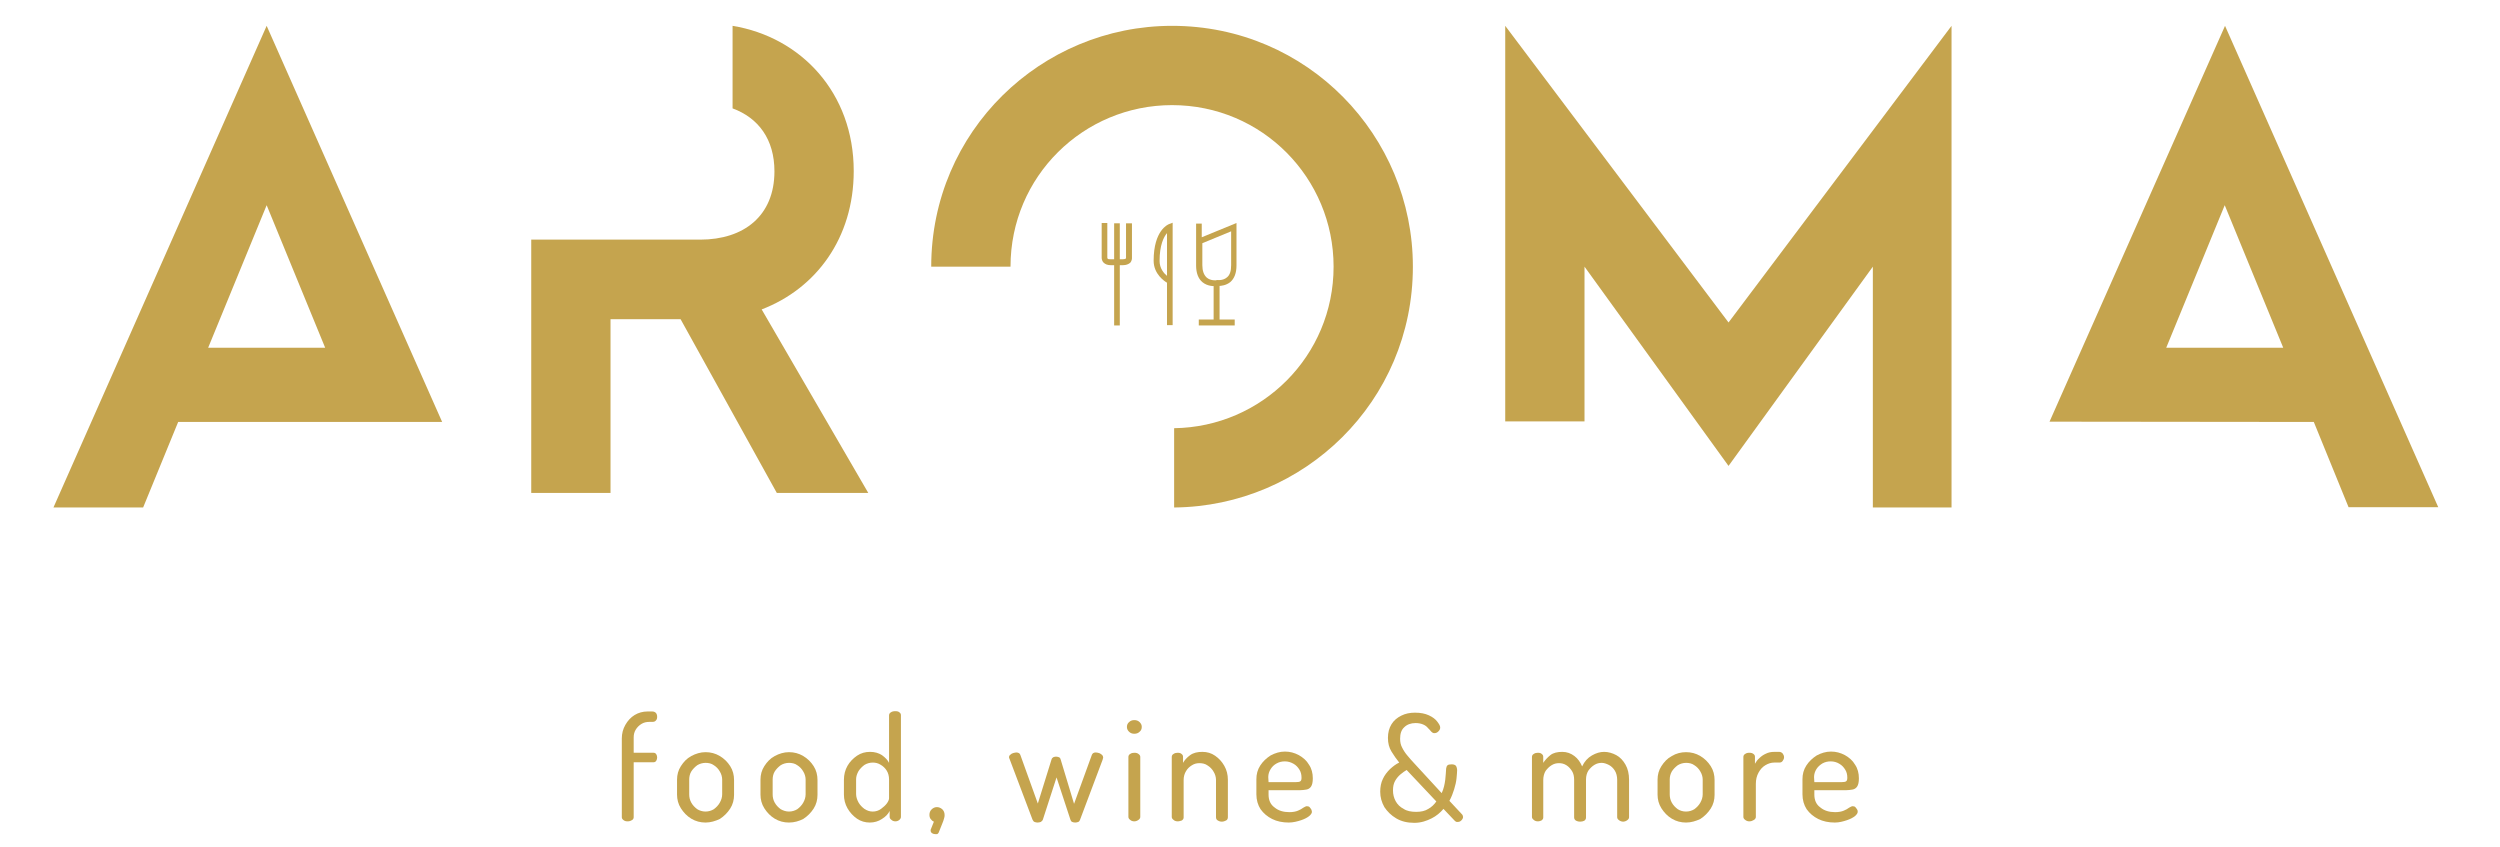 <?xml version="1.0" encoding="utf-8"?>
<!-- Generator: Adobe Illustrator 27.2.0, SVG Export Plug-In . SVG Version: 6.00 Build 0)  -->
<svg version="1.1" id="Livello_1" xmlns="http://www.w3.org/2000/svg" xmlns:xlink="http://www.w3.org/1999/xlink" x="0px" y="0px"
	 viewBox="0 0 841.9 285.3" style="enable-background:new 0 0 841.9 285.3;" xml:space="preserve">
<style type="text/css">
	.st0{fill:#C5A44E;}
</style>
<g>
	<g>
		<path class="st0" d="M394.7,8.7c-44.1,0-81.1,35.5-81.1,81.1h26.7c0-30.4,24.6-54.4,54.4-54.4c30.4,0,54.4,24.6,54.4,54.4
			c0,30.1-24.2,54-53.7,54.4v26.7c43.8-0.4,80.4-35.7,80.4-81.1C475.8,45.7,440.3,8.7,394.7,8.7z"/>
		<path class="st0" d="M256.5,104.2c18.3-7,31-24,31-46.6c0-26.3-17.7-45.1-40.8-48.9v27.8c8.7,3.2,14.1,10.4,14.1,21.2
			c0,15-10.3,23-25,23h-30.2l0,0h-26.7V166h26.7v-58.5h23.6l32.4,58.5h30.8L256.5,104.2z"/>
		<path class="st0" d="M60,142.1h88.9L89.8,8.7L18,170.9h30.2L60,142.1L60,142.1L60,142.1z M89.8,69.1l19.7,48H70.1L89.8,69.1z"/>
		<path class="st0" d="M779,142.1h0.2l11.7,28.7h30.2L749.3,8.7L690.2,142L779,142.1L779,142.1z M768.9,117.1h-39.4l19.7-48
			L768.9,117.1z"/>
		<polygon class="st0" points="582.1,108.6 506.9,8.7 506.9,141.9 533.6,141.9 533.6,89.8 582.1,156.9 630.7,89.8 630.7,170.9 
			657.2,170.9 657.2,8.7 		"/>
		<g>
			<rect x="403.7" y="107.6" class="st0" width="12.1" height="2"/>
			<g>
				<g>
					<g>
						<g>
							<path class="st0" d="M394.9,109.5H393V95.2c-0.7-0.4-4.5-2.8-4.5-7.4c0-10.3,4.9-12.2,5.1-12.3l1.3-0.5V109.5z M393,78.5
								c-1.1,1.3-2.5,4-2.5,9.4c0,2.5,1.5,4.2,2.5,5V78.5z"/>
						</g>
						<g>
							<rect x="375.2" y="75.2" class="st0" width="1.9" height="34.4"/>
							<path class="st0" d="M376.2,89.3H374c-1,0-1.8-0.3-2.4-0.9c-0.7-0.8-0.6-1.7-0.6-1.8V75.1h1.9v11.6c0,0.1,0,0.2,0.1,0.4
								c0.2,0.2,0.5,0.2,0.9,0.2h2.2v2H376.2z"/>
							<path class="st0" d="M378.2,89.3H376v-2h2.2c0.4,0,0.8-0.1,0.9-0.2c0.1-0.1,0.1-0.3,0.1-0.3V75.2h2v11.6c0,0,0.1,0.9-0.6,1.7
								C380,89,379.2,89.3,378.2,89.3z"/>
						</g>
					</g>
				</g>
				<rect x="408.7" y="95.7" class="st0" width="2" height="12.9"/>
				<path class="st0" d="M410.3,96.3c-0.3,0-0.5,0-0.7,0c-0.6,0.1-2.9,0.2-4.7-1.3c-1.4-1.2-2.1-3.1-2.1-5.6V75.3h1.9v4.6l11.7-4.8
					v14.3c0,2.5-0.7,4.4-2.1,5.6C412.9,96.1,411.3,96.3,410.3,96.3z M409.7,94.3h0.2c0,0,1.9,0.3,3.3-0.9c1-0.8,1.4-2.2,1.4-4.1
					V77.9l-9.7,4v7.4c0,1.9,0.5,3.3,1.5,4.2c1.3,1.1,3.2,0.9,3.2,0.9L409.7,94.3z"/>
			</g>
		</g>
	</g>
	<g>
		<path class="st0" d="M211.4,276.6c-0.6,0-1-0.1-1.4-0.4s-0.6-0.6-0.6-1v-26.5c0-1.7,0.4-3.2,1.2-4.6s1.8-2.5,3.1-3.3
			s2.8-1.2,4.3-1.2h1.7c0.5,0,0.9,0.2,1.2,0.5c0.3,0.4,0.4,0.8,0.4,1.3s-0.1,0.9-0.4,1.2c-0.3,0.4-0.7,0.5-1.2,0.5h-1
			c-1,0-1.9,0.2-2.7,0.7s-1.4,1.1-1.9,1.9s-0.7,1.7-0.7,2.6v5.2h6.7c0.4,0,0.7,0.2,0.9,0.5s0.3,0.7,0.3,1.1s-0.1,0.7-0.3,1.1
			c-0.2,0.3-0.5,0.5-0.9,0.5h-6.7v18.5c0,0.4-0.2,0.8-0.6,1C212.5,276.4,212,276.6,211.4,276.6z"/>
		<path class="st0" d="M237.6,277c-1.7,0-3.3-0.4-4.8-1.3s-2.6-2.1-3.5-3.5s-1.3-3-1.3-4.6v-5c0-1.7,0.4-3.2,1.3-4.6
			c0.9-1.4,2-2.6,3.5-3.4s3.1-1.3,4.8-1.3s3.3,0.4,4.8,1.3s2.6,2,3.5,3.4s1.3,3,1.3,4.7v5c0,1.6-0.4,3.2-1.3,4.6
			c-0.9,1.4-2.1,2.6-3.5,3.5C240.9,276.5,239.3,277,237.6,277z M237.6,273.3c1,0,2-0.3,2.8-0.8c0.8-0.6,1.5-1.3,2-2.2
			c0.5-0.9,0.8-1.8,0.8-2.8v-5c0-0.9-0.3-1.9-0.8-2.7c-0.5-0.9-1.2-1.6-2-2.1c-0.8-0.6-1.8-0.8-2.8-0.8s-2,0.3-2.8,0.8
			c-0.8,0.6-1.5,1.3-2,2.1s-0.7,1.8-0.7,2.7v5c0,1,0.2,1.9,0.7,2.8s1.2,1.6,2,2.2C235.6,273,236.6,273.3,237.6,273.3z"/>
		<path class="st0" d="M265.7,277c-1.7,0-3.3-0.4-4.8-1.3s-2.6-2.1-3.5-3.5s-1.3-3-1.3-4.6v-5c0-1.7,0.4-3.2,1.3-4.6s2-2.6,3.5-3.4
			s3.1-1.3,4.8-1.3c1.7,0,3.3,0.4,4.8,1.3s2.6,2,3.5,3.4s1.3,3,1.3,4.7v5c0,1.6-0.4,3.2-1.3,4.6s-2.1,2.6-3.5,3.5
			C269.1,276.5,267.5,277,265.7,277z M265.7,273.3c1,0,2-0.3,2.8-0.8c0.8-0.6,1.5-1.3,2-2.2c0.5-0.9,0.8-1.8,0.8-2.8v-5
			c0-0.9-0.3-1.9-0.8-2.7c-0.5-0.9-1.2-1.6-2-2.1c-0.8-0.6-1.8-0.8-2.8-0.8s-2,0.3-2.8,0.8c-0.8,0.6-1.5,1.3-2,2.1s-0.7,1.8-0.7,2.7
			v5c0,1,0.2,1.9,0.7,2.8s1.2,1.6,2,2.2C263.8,273,264.7,273.3,265.7,273.3z"/>
		<path class="st0" d="M292.9,277c-1.5,0-3-0.4-4.3-1.3s-2.4-2.1-3.2-3.5c-0.8-1.4-1.2-3-1.2-4.6v-5c0-1.7,0.4-3.3,1.2-4.7
			c0.8-1.4,1.9-2.5,3.2-3.4c1.3-0.9,2.8-1.3,4.4-1.3s2.9,0.4,4,1.1c1.1,0.8,1.9,1.6,2.4,2.6v-16c0-0.4,0.2-0.8,0.6-1
			c0.4-0.3,0.9-0.4,1.5-0.4s1.1,0.1,1.4,0.4c0.4,0.3,0.5,0.6,0.5,1v34.2c0,0.4-0.2,0.7-0.5,1c-0.4,0.3-0.8,0.5-1.4,0.5
			c-0.5,0-1-0.2-1.3-0.5c-0.4-0.3-0.6-0.6-0.6-1v-2c-0.5,1-1.3,1.9-2.6,2.7C295.8,276.6,294.4,277,292.9,277z M293.9,273.3
			c1,0,2-0.3,2.8-0.9s1.5-1.2,2-1.9c0.5-0.7,0.7-1.3,0.7-1.7v-6.3c0-1.2-0.3-2.2-0.8-3s-1.2-1.5-2.1-2c-0.8-0.5-1.7-0.7-2.6-0.7
			c-1,0-2,0.3-2.8,0.8c-0.8,0.6-1.5,1.3-2,2.1c-0.5,0.9-0.8,1.8-0.8,2.7v5c0,0.9,0.3,1.9,0.8,2.8s1.2,1.6,2,2.2
			C292,273,292.9,273.3,293.9,273.3z"/>
		<path class="st0" d="M314.9,280.9c-0.3,0-0.7-0.1-1-0.3c-0.3-0.2-0.5-0.5-0.5-0.9c0-0.2,0-0.4,0.1-0.5l1-2.5
			c-0.5-0.2-0.8-0.5-1.1-0.9c-0.3-0.4-0.4-0.9-0.4-1.4c0-0.7,0.2-1.3,0.7-1.8s1.1-0.8,1.8-0.8c0.6,0,1.2,0.2,1.8,0.7
			c0.5,0.5,0.8,1.1,0.8,1.9c0,0.1,0,0.2,0,0.4c0,0.2-0.1,0.5-0.2,0.9s-0.3,1-0.6,1.7c-0.3,0.7-0.7,1.7-1.2,3
			c-0.1,0.2-0.3,0.4-0.5,0.5C315.3,280.9,315.1,280.9,314.9,280.9z"/>
		<path class="st0" d="M349.4,277c-0.4,0-0.7-0.1-1-0.2s-0.5-0.4-0.7-0.8l-7.6-20.1c-0.1-0.2-0.1-0.3-0.2-0.5c0-0.1-0.1-0.3-0.1-0.3
			c0-0.4,0.1-0.7,0.4-0.9c0.3-0.3,0.6-0.5,1-0.6s0.8-0.2,1.1-0.2c0.3,0,0.6,0.1,0.8,0.2c0.2,0.1,0.4,0.3,0.5,0.6l5.9,16.4l4.6-14.8
			c0.1-0.4,0.3-0.6,0.6-0.8c0.3-0.1,0.6-0.2,0.9-0.2c0.4,0,0.7,0.1,1,0.2s0.5,0.4,0.6,0.8l4.5,14.9l6-16.5c0.2-0.5,0.6-0.8,1.3-0.8
			c0.4,0,0.7,0.1,1.1,0.2s0.7,0.4,1,0.6c0.3,0.3,0.4,0.6,0.4,0.9c0,0.1,0,0.2-0.1,0.4c0,0.2-0.1,0.3-0.1,0.4l-7.6,20.2
			c-0.1,0.3-0.3,0.6-0.6,0.7c-0.3,0.1-0.6,0.2-1,0.2s-0.8-0.1-1-0.2c-0.3-0.1-0.5-0.4-0.6-0.7l-4.7-14.3l-4.6,14.2
			c-0.1,0.3-0.4,0.6-0.7,0.8C350.2,276.9,349.8,277,349.4,277z"/>
		<path class="st0" d="M382,247.1c-0.7,0-1.3-0.2-1.8-0.7s-0.7-1-0.7-1.6s0.2-1.2,0.7-1.6c0.5-0.5,1.1-0.7,1.8-0.7
			c0.7,0,1.3,0.2,1.8,0.7s0.7,1,0.7,1.6s-0.2,1.2-0.7,1.6C383.3,246.9,382.7,247.1,382,247.1z M382,276.6c-0.6,0-1.1-0.2-1.4-0.5
			c-0.4-0.3-0.6-0.6-0.6-1v-20.2c0-0.4,0.2-0.8,0.6-1c0.4-0.3,0.9-0.4,1.4-0.4c0.6,0,1,0.1,1.4,0.4s0.6,0.6,0.6,1v20.2
			c0,0.4-0.2,0.7-0.6,1S382.5,276.6,382,276.6z"/>
		<path class="st0" d="M396.6,276.6c-0.6,0-1.1-0.2-1.4-0.5c-0.4-0.3-0.6-0.6-0.6-1v-20.2c0-0.4,0.2-0.8,0.6-1
			c0.4-0.3,0.9-0.4,1.4-0.4s1,0.1,1.3,0.4c0.4,0.3,0.5,0.6,0.5,1v2c0.5-0.9,1.3-1.8,2.4-2.6c1.1-0.8,2.5-1.1,4.1-1.1s3,0.4,4.3,1.3
			s2.3,2,3.1,3.4c0.8,1.4,1.2,3,1.2,4.7v12.6c0,0.5-0.2,0.9-0.6,1.1s-0.9,0.4-1.4,0.4s-0.9-0.1-1.4-0.4c-0.4-0.2-0.6-0.6-0.6-1.1
			v-12.6c0-0.9-0.3-1.9-0.8-2.7c-0.5-0.9-1.2-1.6-2-2.1c-0.8-0.6-1.8-0.8-2.8-0.8c-0.9,0-1.7,0.2-2.5,0.7s-1.5,1.1-2,2
			c-0.5,0.8-0.8,1.8-0.8,3v12.6c0,0.4-0.2,0.7-0.6,1C397.6,276.4,397.2,276.6,396.6,276.6z"/>
		<path class="st0" d="M434,277c-2.1,0-4-0.4-5.6-1.2c-1.6-0.8-2.9-1.9-3.9-3.3c-0.9-1.4-1.4-3.1-1.4-5v-5.1c0-1.7,0.4-3.2,1.3-4.6
			s2.1-2.5,3.5-3.4c1.5-0.8,3.1-1.3,4.8-1.3c1.7,0,3.2,0.4,4.7,1.2c1.4,0.8,2.6,1.8,3.4,3.2c0.9,1.3,1.3,2.9,1.3,4.6
			c0,1.3-0.2,2.2-0.6,2.8c-0.4,0.6-1,0.9-1.6,1c-0.7,0.1-1.3,0.2-2,0.2h-10.7v1.5c0,1.8,0.6,3.3,2,4.3c1.3,1.1,3,1.6,5,1.6
			c1.2,0,2.2-0.2,2.9-0.5s1.3-0.6,1.8-1c0.5-0.3,0.9-0.5,1.2-0.5c0.4,0,0.7,0.1,0.9,0.3c0.2,0.2,0.4,0.5,0.6,0.8
			c0.1,0.3,0.2,0.6,0.2,0.8c0,0.4-0.3,0.9-0.9,1.4s-1.5,1-2.7,1.4S435.5,277,434,277z M427.2,263.4h9c0.9,0,1.5-0.1,1.7-0.3
			c0.3-0.2,0.4-0.6,0.4-1.2c0-1-0.2-1.9-0.7-2.7c-0.5-0.8-1.1-1.5-2-2s-1.8-0.8-2.9-0.8c-1,0-1.9,0.2-2.8,0.7s-1.5,1.1-2,1.9
			s-0.8,1.7-0.8,2.7L427.2,263.4L427.2,263.4z"/>
		<path class="st0" d="M476.3,277.1c-2.4,0-4.4-0.5-6.1-1.5s-3-2.3-4-3.8c-0.9-1.6-1.4-3.3-1.4-5.2c0-1.6,0.3-3.1,0.9-4.3
			c0.6-1.3,1.4-2.3,2.4-3.3c1-0.9,2-1.7,3.1-2.2c-0.9-1.1-1.8-2.4-2.6-3.7s-1.2-2.8-1.2-4.6s0.4-3.3,1.2-4.6
			c0.8-1.3,1.9-2.2,3.3-2.9c1.4-0.7,2.9-1,4.6-1c1.9,0,3.4,0.3,4.7,0.9c1.3,0.6,2.2,1.3,2.8,2.1c0.6,0.8,1,1.4,1,2
			c0,0.5-0.2,0.9-0.6,1.3s-0.8,0.6-1.4,0.6c-0.4,0-0.7-0.2-1-0.5c-0.3-0.4-0.7-0.8-1.1-1.2c-0.4-0.5-0.9-0.9-1.6-1.2
			c-0.7-0.3-1.5-0.5-2.6-0.5c-1.6,0-2.9,0.5-3.8,1.4c-1,0.9-1.4,2.2-1.4,3.9c0,1.1,0.2,2.1,0.7,3c0.5,1,1.1,1.9,1.8,2.7
			c0.7,0.8,1.4,1.7,2.2,2.5l9.3,10.1c0.7-1.5,1-3,1.2-4.5s0.2-2.7,0.3-3.8c0.1-0.5,0.2-0.9,0.5-1.1c0.2-0.2,0.7-0.3,1.4-0.3
			s1.1,0.2,1.4,0.5c0.2,0.3,0.4,0.9,0.4,1.5s-0.1,1.6-0.2,2.7s-0.4,2.4-0.8,3.7c-0.4,1.3-0.9,2.6-1.6,3.9l4.3,4.6
			c0.1,0.1,0.2,0.3,0.2,0.4s0.1,0.3,0.1,0.4c0,0.4-0.2,0.8-0.6,1.2c-0.4,0.4-0.8,0.5-1.3,0.5c-0.2,0-0.4,0-0.5-0.1
			c-0.2-0.1-0.3-0.2-0.5-0.4l-3.7-3.9c-1.1,1.3-2.4,2.4-4,3.2S478.6,277.1,476.3,277.1z M476.9,273.4c1.7,0,3-0.3,4.1-1
			c1.1-0.6,2-1.5,2.7-2.5l-10-10.6c-0.7,0.4-1.4,0.9-2.1,1.5s-1.3,1.3-1.8,2.2c-0.5,0.9-0.7,1.9-0.7,3.2s0.3,2.5,0.9,3.6
			s1.5,2,2.7,2.6C473.7,273.1,475.2,273.4,476.9,273.4z"/>
		<path class="st0" d="M517.9,276.6c-0.6,0-1.1-0.2-1.4-0.5c-0.4-0.3-0.6-0.6-0.6-1v-20.2c0-0.4,0.2-0.8,0.6-1
			c0.4-0.3,0.9-0.4,1.4-0.4s1,0.1,1.3,0.4c0.4,0.3,0.5,0.6,0.5,1v2c0.6-0.9,1.4-1.8,2.4-2.6s2.4-1.1,4-1.1s2.9,0.5,4.1,1.4
			c1.2,0.9,2,2.1,2.6,3.5c0.8-1.7,1.9-2.9,3.3-3.7s2.7-1.2,4.1-1.2c1.4,0,2.8,0.4,4.1,1.1s2.3,1.8,3.1,3.2c0.8,1.4,1.2,3.1,1.2,5.1
			v12.6c0,0.4-0.2,0.7-0.6,1c-0.4,0.3-0.9,0.5-1.4,0.5s-1-0.2-1.4-0.5s-0.6-0.6-0.6-1v-12.6c0-1.2-0.3-2.3-0.8-3.1
			c-0.5-0.8-1.2-1.5-2-1.9s-1.6-0.7-2.4-0.7c-0.9,0-1.7,0.2-2.5,0.7s-1.4,1.1-2,1.9c-0.5,0.8-0.8,1.8-0.8,3v12.8
			c0,0.5-0.2,0.8-0.6,1.1c-0.4,0.2-0.9,0.3-1.4,0.3s-0.9-0.1-1.3-0.3c-0.4-0.2-0.7-0.6-0.7-1.1v-12.7c0-1.1-0.2-2.1-0.7-2.9
			s-1.1-1.5-1.9-2c-0.8-0.5-1.6-0.7-2.5-0.7s-1.7,0.2-2.5,0.7s-1.4,1.1-2,1.9c-0.5,0.8-0.8,1.9-0.8,3.1v12.6c0,0.4-0.2,0.7-0.6,1
			C518.9,276.4,518.4,276.6,517.9,276.6z"/>
		<path class="st0" d="M567.8,277c-1.7,0-3.3-0.4-4.8-1.3s-2.6-2.1-3.5-3.5s-1.3-3-1.3-4.6v-5c0-1.7,0.4-3.2,1.3-4.6
			c0.9-1.4,2-2.6,3.5-3.4c1.5-0.9,3.1-1.3,4.8-1.3s3.3,0.4,4.8,1.3s2.6,2,3.5,3.4s1.3,3,1.3,4.7v5c0,1.6-0.4,3.2-1.3,4.6
			c-0.9,1.4-2.1,2.6-3.5,3.5C571.1,276.5,569.5,277,567.8,277z M567.8,273.3c1,0,2-0.3,2.8-0.8c0.8-0.6,1.5-1.3,2-2.2
			c0.5-0.9,0.8-1.8,0.8-2.8v-5c0-0.9-0.3-1.9-0.8-2.7c-0.5-0.9-1.2-1.6-2-2.1c-0.8-0.6-1.8-0.8-2.8-0.8s-2,0.3-2.8,0.8
			c-0.8,0.6-1.5,1.3-2,2.1c-0.5,0.9-0.7,1.8-0.7,2.7v5c0,1,0.2,1.9,0.7,2.8s1.2,1.6,2,2.2C565.8,273,566.7,273.3,567.8,273.3z"/>
		<path class="st0" d="M589.1,276.6c-0.6,0-1-0.2-1.4-0.5s-0.6-0.6-0.6-1v-20.2c0-0.4,0.2-0.8,0.6-1c0.4-0.3,0.8-0.4,1.4-0.4
			c0.6,0,1,0.1,1.4,0.4s0.5,0.6,0.5,1v2.3c0.4-0.7,0.8-1.3,1.5-1.9c0.6-0.6,1.3-1.1,2.2-1.5c0.8-0.4,1.7-0.6,2.8-0.6h1.7
			c0.4,0,0.8,0.2,1.1,0.5c0.3,0.4,0.5,0.8,0.5,1.3s-0.2,0.9-0.5,1.3s-0.7,0.5-1.1,0.5h-1.7c-1,0-2,0.3-3,0.9s-1.7,1.4-2.3,2.5
			s-0.9,2.3-0.9,3.8v11.1c0,0.4-0.2,0.7-0.6,1C590.2,276.4,589.7,276.6,589.1,276.6z"/>
		<path class="st0" d="M617.9,277c-2.1,0-4-0.4-5.6-1.2s-2.9-1.9-3.9-3.3c-0.9-1.4-1.4-3.1-1.4-5v-5.1c0-1.7,0.4-3.2,1.3-4.6
			c0.9-1.4,2.1-2.5,3.5-3.4c1.5-0.8,3.1-1.3,4.8-1.3s3.2,0.4,4.7,1.2c1.4,0.8,2.6,1.8,3.4,3.2c0.9,1.3,1.3,2.9,1.3,4.6
			c0,1.3-0.2,2.2-0.6,2.8c-0.4,0.6-1,0.9-1.6,1c-0.7,0.1-1.3,0.2-2,0.2H611v1.5c0,1.8,0.6,3.3,2,4.3c1.3,1.1,3,1.6,5,1.6
			c1.2,0,2.2-0.2,2.9-0.5s1.3-0.6,1.8-1c0.5-0.3,0.9-0.5,1.2-0.5c0.4,0,0.7,0.1,0.9,0.3c0.2,0.2,0.4,0.5,0.6,0.8s0.2,0.6,0.2,0.8
			c0,0.4-0.3,0.9-0.9,1.4c-0.6,0.5-1.5,1-2.7,1.4S619.4,277,617.9,277z M611,263.4h9c0.9,0,1.5-0.1,1.7-0.3c0.3-0.2,0.4-0.6,0.4-1.2
			c0-1-0.2-1.9-0.7-2.7c-0.5-0.8-1.1-1.5-2-2c-0.8-0.5-1.8-0.8-2.9-0.8c-1,0-1.9,0.2-2.8,0.7c-0.8,0.5-1.5,1.1-2,1.9
			s-0.8,1.7-0.8,2.7L611,263.4L611,263.4z"/>
	</g>
</g>
</svg>
